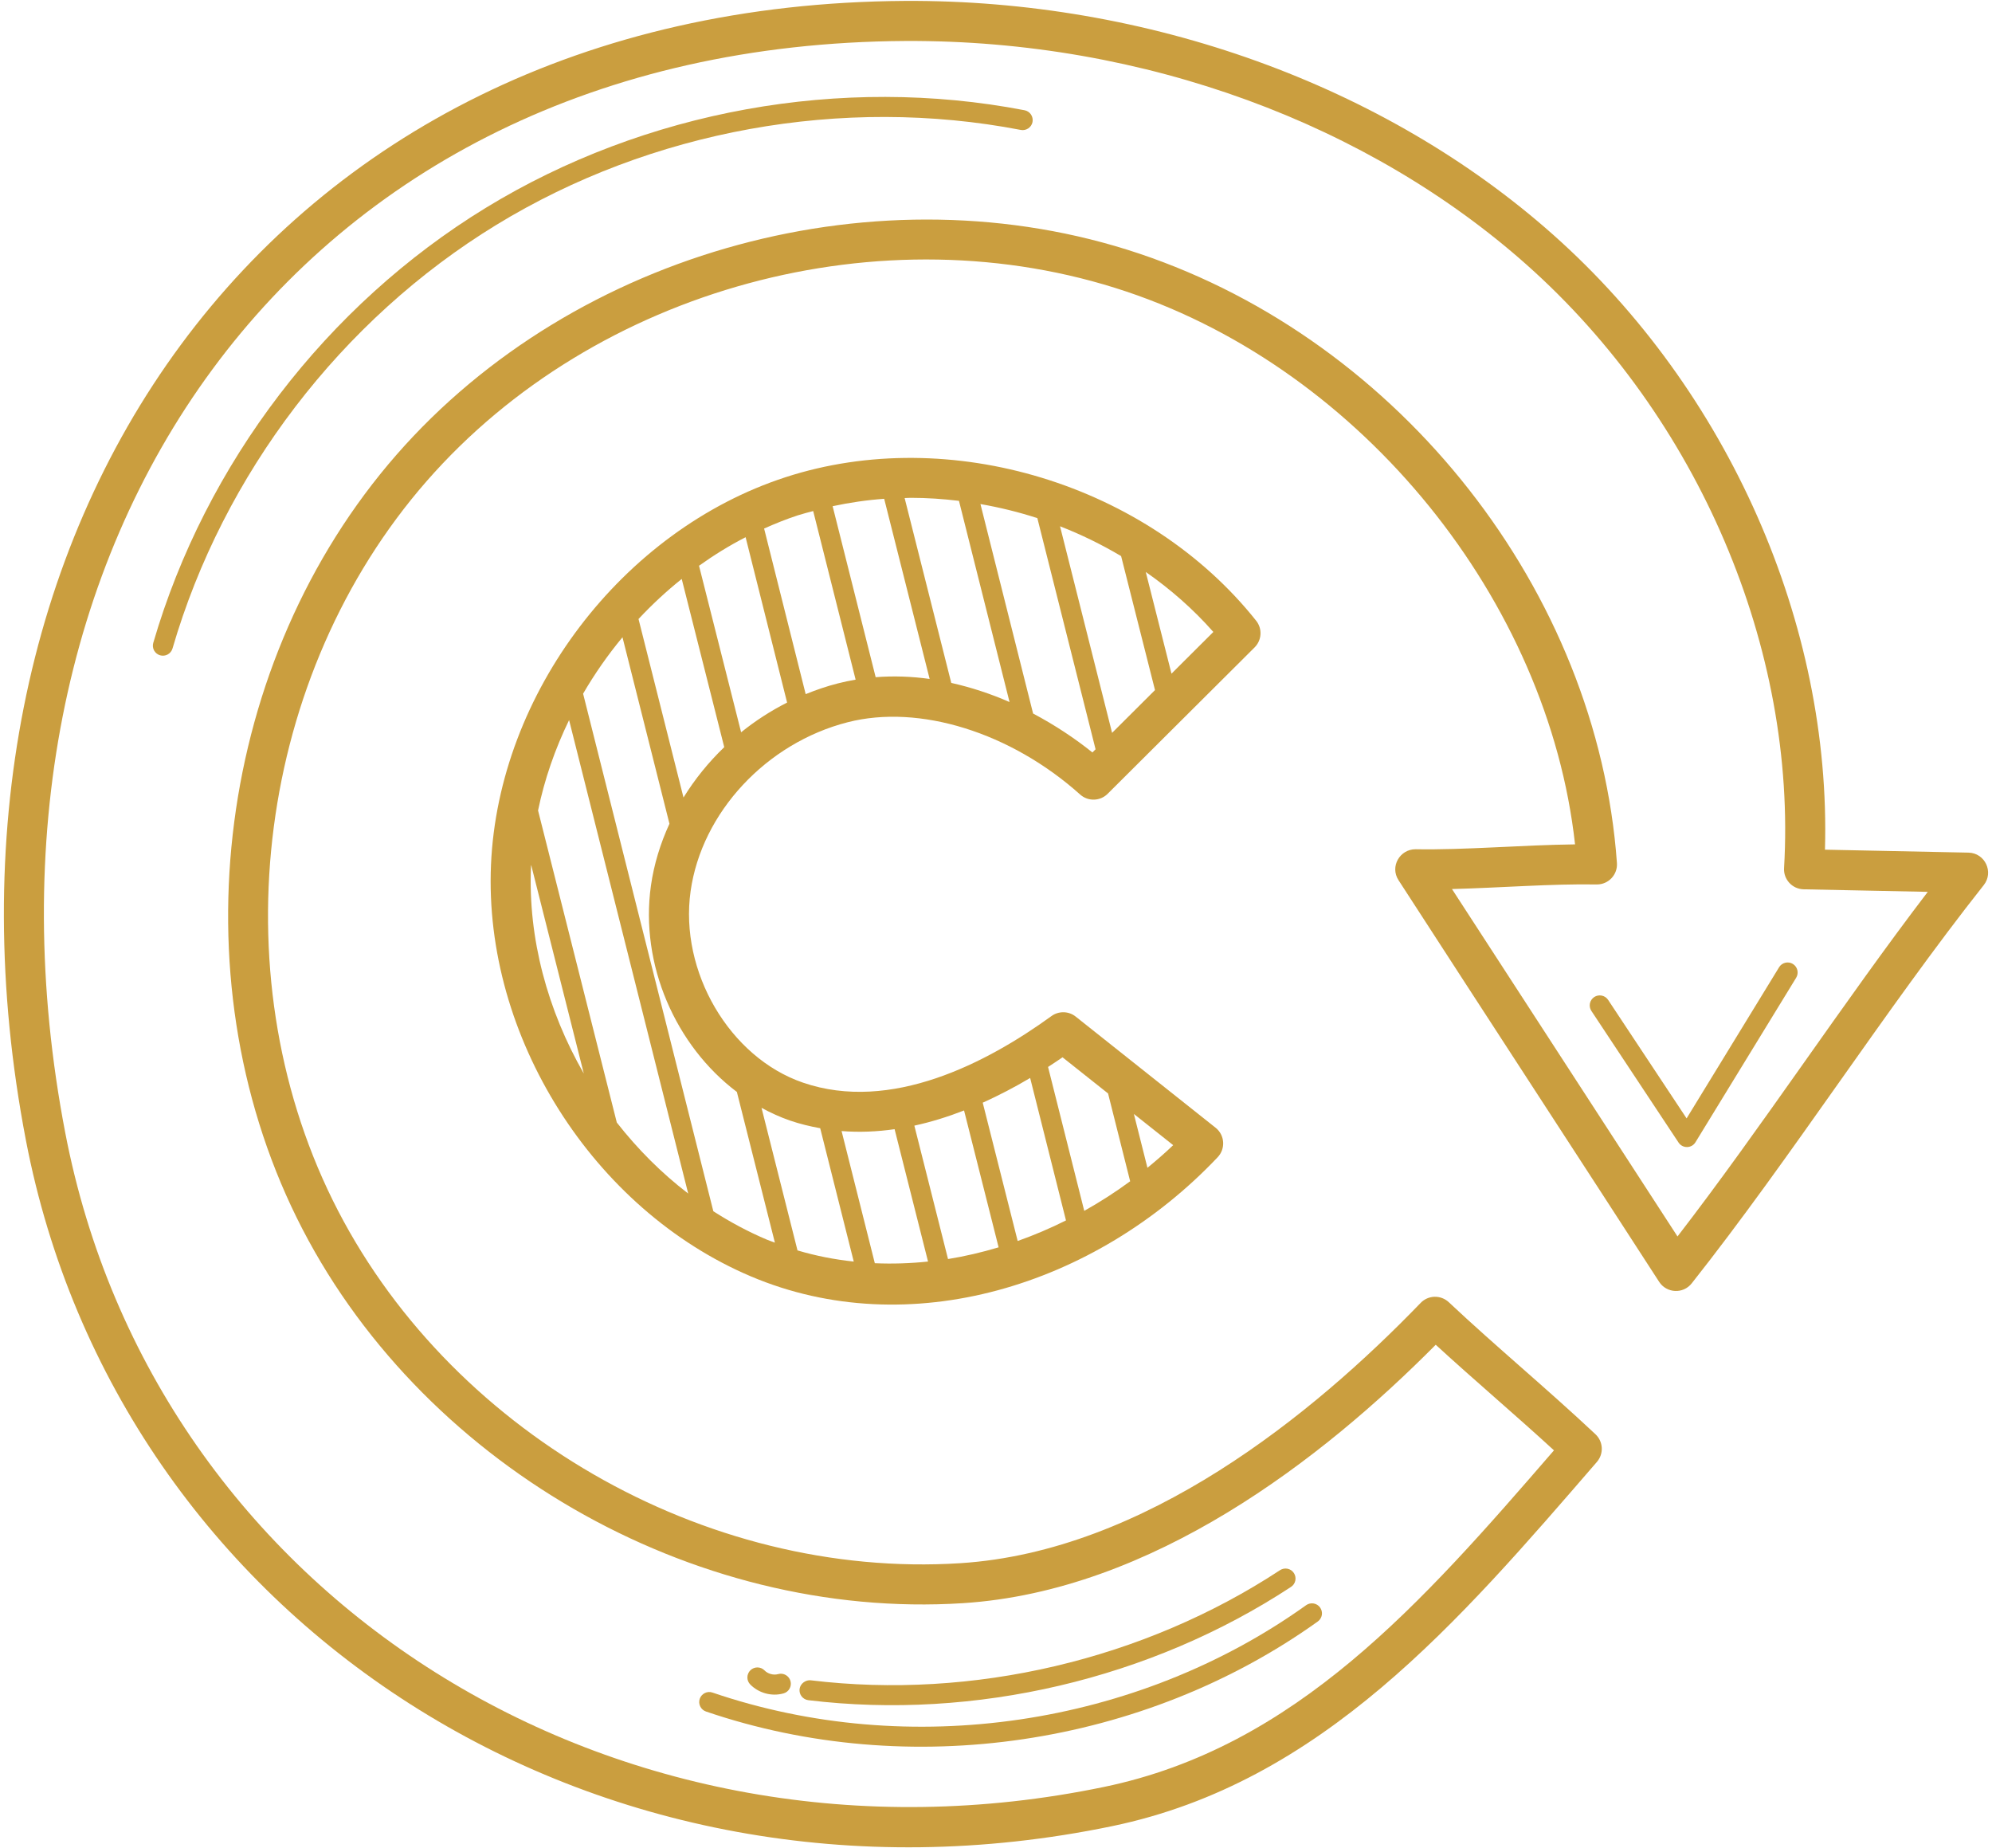 <svg width="83" height="77" viewBox="0 0 83 77" fill="none" xmlns="http://www.w3.org/2000/svg">
    <path d="M82.02 35.522L76.04 35.399C76.309 26.015 72.021 16.271 64.716 9.78C57.681 3.529 47.804 -0.017 37.709 0.038C10.936 0.198 -3.771 22.264 1.079 47.503C4.925 67.521 24.769 80.556 46.336 76.081C55.075 74.269 60.777 67.566 66.537 60.907C66.678 60.744 66.751 60.533 66.74 60.318C66.729 60.103 66.635 59.9 66.478 59.753C64.441 57.84 62.347 56.113 60.366 54.252C60.206 54.102 59.993 54.021 59.774 54.026C59.555 54.031 59.346 54.123 59.194 54.281C54.682 58.957 47.692 64.634 40.013 65.125C29.35 65.807 18.593 59.588 13.863 50.002C9.135 40.417 10.742 28.1 17.773 20.05C24.805 12 36.789 8.747 46.928 12.145C56.774 15.444 64.508 25.036 65.627 35.178C63.414 35.204 61.022 35.418 58.984 35.381C58.328 35.378 57.904 36.102 58.271 36.669C61.853 42.205 66.162 48.81 69.131 53.403C69.437 53.876 70.127 53.922 70.487 53.468C74.615 48.252 78.555 42.058 82.657 36.874C83.084 36.334 82.709 35.536 82.02 35.522ZM69.896 51.513C67.002 47.044 63.477 41.636 60.499 37.039C62.547 36.986 64.65 36.815 66.527 36.848H66.54C67.024 36.848 67.407 36.436 67.372 35.954C66.567 24.663 58.377 14.222 47.458 10.562C36.704 6.959 23.978 10.408 16.516 18.952C9.054 27.496 7.348 40.567 12.367 50.741C17.386 60.913 28.806 67.513 40.119 66.791C48.007 66.287 55.095 60.79 59.822 56.025C61.453 57.522 63.112 58.922 64.749 60.424C59.231 66.801 53.99 72.79 45.997 74.447C25.678 78.663 6.442 66.581 2.718 47.189C-1.951 22.887 12.066 1.86 37.719 1.707C47.75 1.658 57.073 5.221 63.608 11.028C70.764 17.386 74.874 27.019 74.336 36.166C74.307 36.635 74.675 37.039 75.151 37.05L80.324 37.156C76.794 41.777 73.409 46.958 69.896 51.513Z"
          fill="#CA9E3F"/>
    <path d="M35.323 30.089C38.303 29.327 42.109 30.509 45.007 33.102C45.165 33.244 45.372 33.32 45.585 33.314C45.798 33.309 46.001 33.222 46.152 33.071L52.276 26.971C52.421 26.826 52.508 26.633 52.52 26.428C52.532 26.223 52.468 26.021 52.34 25.861C47.818 20.172 39.573 17.658 32.732 19.881C25.93 22.092 20.768 28.884 20.458 36.03C20.149 43.177 24.707 50.389 31.294 53.179C37.852 55.956 45.634 53.602 50.737 48.211C51.069 47.861 51.038 47.294 50.652 46.985C48.713 45.439 46.798 43.929 44.822 42.354C44.68 42.24 44.504 42.176 44.322 42.172C44.139 42.168 43.96 42.223 43.813 42.33C41.11 44.29 37.117 46.362 33.456 45.104C30.401 44.056 28.302 40.477 28.775 37.127C29.238 33.849 31.93 30.956 35.323 30.089ZM50.556 26.328L48.812 28.066L47.74 23.829C48.773 24.549 49.724 25.384 50.556 26.328ZM46.713 23.168L48.125 28.75L46.337 30.532L44.168 21.926C45.049 22.269 45.9 22.685 46.713 23.168ZM43.223 21.586L45.649 31.217L45.517 31.348C44.786 30.761 43.951 30.206 43.046 29.727L40.852 21C41.653 21.14 42.447 21.334 43.223 21.586ZM37.954 20.74C38.622 20.74 39.291 20.786 39.957 20.866L42.064 29.248C41.282 28.905 40.469 28.638 39.636 28.451L37.693 20.75C37.78 20.748 37.867 20.74 37.954 20.74ZM36.841 20.781L38.735 28.286C37.997 28.183 37.244 28.153 36.486 28.213L34.693 21.089C35.401 20.938 36.118 20.832 36.841 20.781ZM33.249 21.468C33.458 21.4 33.671 21.349 33.883 21.291L35.651 28.315C35.402 28.357 35.154 28.41 34.91 28.472C34.451 28.589 34.004 28.742 33.57 28.919L31.838 22.02C32.299 21.814 32.768 21.624 33.249 21.468ZM31.067 22.381L32.796 29.27C32.116 29.614 31.474 30.029 30.88 30.508L29.126 23.57C29.745 23.128 30.392 22.727 31.067 22.381ZM22.125 36.102C22.126 36.079 22.13 36.056 22.131 36.032L24.325 44.725C22.82 42.105 21.996 39.1 22.125 36.102ZM25.7 46.766L22.419 33.766C22.687 32.465 23.129 31.2 23.712 29.999L28.675 49.725C27.564 48.875 26.568 47.874 25.7 46.766ZM48.883 47.709C48.537 48.041 48.177 48.352 47.81 48.652L47.245 46.409C47.79 46.841 48.334 47.272 48.883 47.709ZM44.272 44.049C44.909 44.556 45.539 45.055 46.169 45.555L47.09 49.214C46.479 49.664 45.84 50.075 45.177 50.446L43.669 44.451C43.875 44.318 44.077 44.184 44.272 44.049ZM42.923 44.91L44.416 50.845C43.764 51.172 43.091 51.458 42.403 51.702L40.947 45.94C41.625 45.634 42.285 45.29 42.923 44.91ZM40.169 46.264L41.609 51.966C40.911 52.175 40.207 52.34 39.501 52.454L38.098 46.896C38.805 46.742 39.497 46.526 40.169 46.264ZM37.275 47.044L38.668 52.558C37.932 52.636 37.191 52.66 36.451 52.628L35.066 47.122C35.808 47.181 36.547 47.148 37.275 47.044ZM32.913 46.683C33.333 46.827 33.754 46.927 34.175 47.004L35.573 52.559C34.774 52.474 33.99 52.321 33.229 52.094L31.73 46.154C32.109 46.36 32.502 46.541 32.913 46.683ZM30.703 45.492L32.287 51.77C32.173 51.725 32.057 51.69 31.944 51.642C31.17 51.314 30.428 50.916 29.722 50.462L24.296 28.9C24.777 28.072 25.326 27.286 25.937 26.549L27.894 34.319C27.517 35.139 27.249 36.003 27.123 36.893C26.656 40.195 28.157 43.572 30.703 45.492ZM28.479 33.226L26.605 25.789C27.164 25.19 27.765 24.632 28.405 24.12L30.177 31.128C29.525 31.753 28.954 32.458 28.479 33.226ZM42.691 4.593C35.06 3.123 26.875 4.604 20.241 8.659C13.609 12.713 8.559 19.32 6.386 26.784C6.371 26.837 6.366 26.892 6.372 26.946C6.378 27.001 6.395 27.053 6.421 27.102C6.448 27.15 6.483 27.192 6.526 27.226C6.569 27.26 6.618 27.286 6.671 27.301C6.777 27.332 6.891 27.319 6.988 27.266C7.085 27.213 7.157 27.123 7.188 27.017C9.303 19.75 14.22 13.318 20.677 9.371C27.135 5.424 35.104 3.983 42.533 5.413C42.757 5.456 42.978 5.309 43.022 5.082C43.042 4.974 43.019 4.861 42.957 4.769C42.895 4.678 42.799 4.614 42.691 4.593ZM74.703 40.159C74.656 40.13 74.604 40.111 74.55 40.103C74.496 40.094 74.44 40.096 74.387 40.109C74.334 40.122 74.284 40.145 74.239 40.177C74.195 40.209 74.157 40.25 74.129 40.297L70.275 46.594L67.004 41.656C66.943 41.564 66.848 41.5 66.739 41.478C66.631 41.456 66.518 41.478 66.426 41.538C66.334 41.6 66.269 41.695 66.247 41.803C66.225 41.912 66.247 42.025 66.308 42.117L69.94 47.601C70.108 47.854 70.483 47.85 70.644 47.589L74.841 40.733C74.898 40.638 74.916 40.525 74.89 40.417C74.864 40.31 74.797 40.217 74.703 40.159ZM29.417 71.305C37.89 74.196 47.656 72.742 54.908 67.554C54.953 67.522 54.99 67.482 55.019 67.435C55.048 67.388 55.068 67.337 55.077 67.283C55.086 67.228 55.084 67.173 55.071 67.12C55.059 67.067 55.036 67.016 55.004 66.972C54.94 66.882 54.842 66.821 54.733 66.803C54.624 66.785 54.512 66.811 54.422 66.875C47.371 71.92 37.895 73.316 29.686 70.515C29.472 70.439 29.231 70.557 29.156 70.775C29.138 70.827 29.131 70.882 29.134 70.937C29.138 70.991 29.152 71.045 29.177 71.094C29.201 71.143 29.234 71.187 29.276 71.223C29.317 71.26 29.365 71.287 29.417 71.305Z"
          fill="#CA9E3F"/>
    <path d="M33.681 70.833C40.617 71.671 47.946 69.954 53.792 66.113C53.885 66.053 53.949 65.958 53.972 65.849C53.994 65.741 53.973 65.628 53.912 65.536C53.882 65.49 53.843 65.45 53.798 65.419C53.753 65.389 53.702 65.367 53.648 65.356C53.594 65.345 53.539 65.344 53.485 65.355C53.431 65.365 53.38 65.386 53.334 65.416C47.655 69.147 40.53 70.821 33.78 70.004C33.571 69.981 33.344 70.14 33.316 70.369C33.289 70.598 33.452 70.805 33.681 70.833ZM32.647 70.55C32.869 70.488 32.998 70.258 32.937 70.036C32.875 69.814 32.644 69.682 32.422 69.746C32.231 69.8 31.997 69.738 31.857 69.594C31.78 69.515 31.674 69.469 31.564 69.468C31.453 69.467 31.346 69.509 31.267 69.586C31.228 69.625 31.196 69.67 31.175 69.721C31.153 69.771 31.141 69.825 31.141 69.88C31.14 69.934 31.15 69.989 31.17 70.04C31.191 70.091 31.221 70.137 31.259 70.176C31.605 70.531 32.145 70.69 32.647 70.55Z"
          fill="#CA9E3F"/>
</svg>
